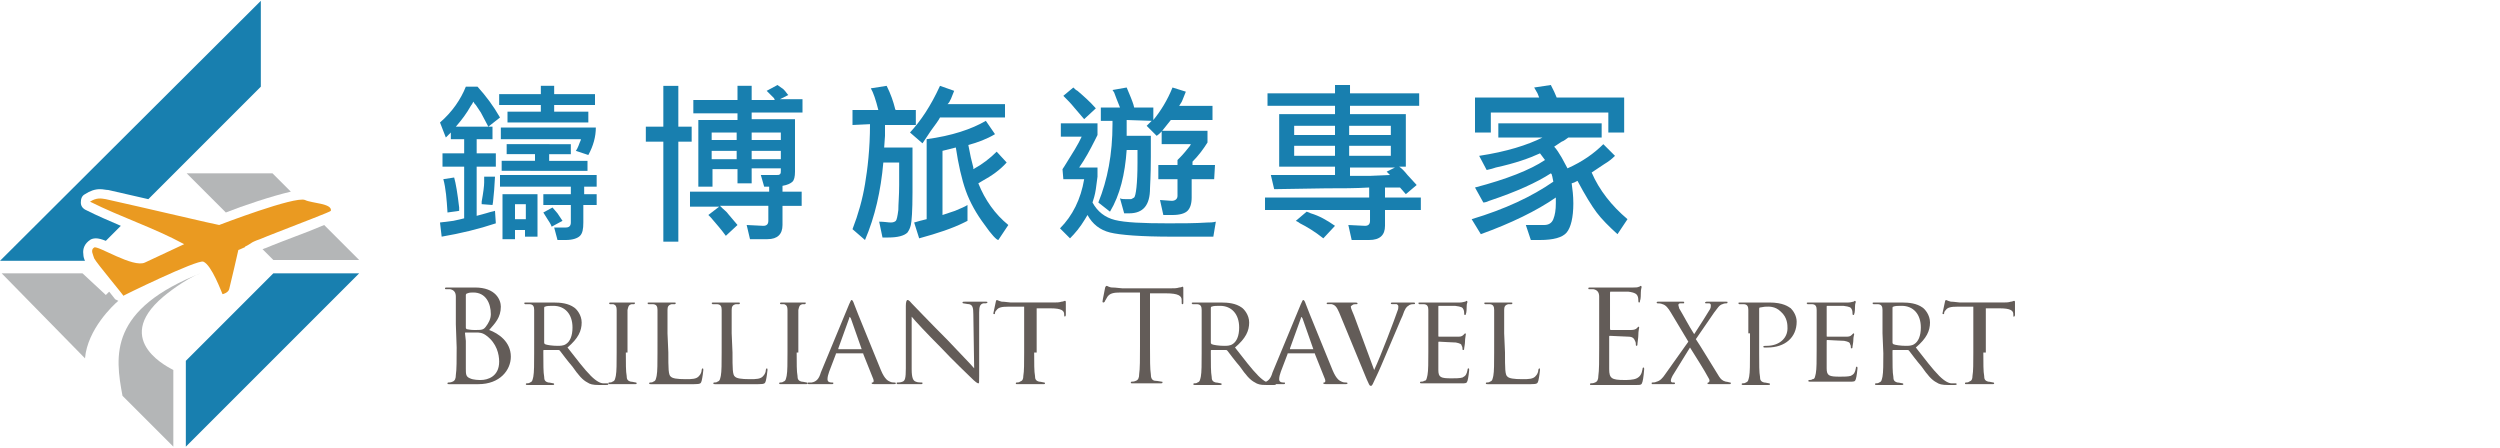 <?xml version="1.0" encoding="utf-8"?>
<!-- Generator: Adobe Illustrator 21.1.0, SVG Export Plug-In . SVG Version: 6.00 Build 0)  -->
<svg version="1.1" id="Layer_1" xmlns="http://www.w3.org/2000/svg" xmlns:xlink="http://www.w3.org/1999/xlink" x="0px" y="0px"
	 viewBox="0 0 300 53.7" enable-background="new 0 0 300 53.7" xml:space="preserve">
<g>
	<path fill="none" d="M10.1,36L10.1,36c0.1-0.1,0.1-0.2,0-0.2v0.1V36z"/>
	<path fill="none" d="M13.6,29.7c1,0.5,2.5,1.2,3.3,1.2H17c0.8-0.4,1.7-0.8,2.5-1.2c-1.3-0.6-2.6-1.1-3.9-1.7
		c-0.4-0.2-0.8-0.3-1.2-0.5l-1.8,1.8C13,29.4,13.3,29.5,13.6,29.7z"/>
	<g>
		<path fill="#B4B6B7" d="M19.6,35.6c1.2-1,3.2-2.4,4.7-2.9l0,0c-11.3,4.4-10.5,10-9.6,14.8l6.1,6.1v-9.2
			C20.7,44.3,13.2,41,19.6,35.6z"/>
		<path fill="#B4B6B7" d="M13.1,35l-0.4,0.4l-2.8-2.6H0.2l10,10.2c0.3-3.5,3.4-6.4,4-6.9l-0.4-0.2C13.9,36,13.5,35.5,13.1,35z"/>
		<path fill="#187FAF" d="M10.8,28.8c0.1-0.1,0.4-0.2,0.7-0.2s0.7,0.1,1.2,0.3l1.8-1.8c-1.4-0.6-2.8-1.2-4.2-1.9
			c-0.4-0.2-0.6-0.5-0.6-0.9s0.1-0.8,0.5-1c0.6-0.4,1.2-0.6,1.8-0.6c0.4,0,0.7,0.1,1,0.1c1.3,0.3,3,0.7,4.8,1.1l13.5-13.5V0.1
			L0,31.3h10.2c-0.1-0.2-0.2-0.5-0.2-0.8C9.9,29.8,10.2,29.2,10.8,28.8z"/>
		<polygon fill="#187FAF" points="22.3,43.3 22.3,53.6 43.1,32.8 32.8,32.8 		"/>
		<path fill="#B4B6B7" d="M33.8,29c-0.8,0.3-1.5,0.6-2,0.8c-0.1,0-0.2,0.1-0.3,0.1l1.3,1.3h10.3L38.9,27c-0.5,0.2-1,0.4-1.7,0.7
			C36.1,28.1,34.9,28.6,33.8,29z"/>
		<path fill="#B4B6B7" d="M32.7,20.8H22.4l4.7,4.7c2-0.8,5.6-2,7.8-2.5L32.7,20.8z"/>
		<path fill="#EA9A21" d="M36.6,24c-1.2-0.5-10.3,3-10.3,3l0,0c-0.2,0-9.1-2.1-13.6-3.1c-0.6-0.1-1.1-0.2-1.9,0.3l0,0
			c3.8,1.9,7.6,3.1,11.3,5.1l0,0c-1.7,0.8-3.2,1.5-4.7,2.2c-1.4,0.7-5.7-2.1-6.1-1.8c-0.5,0.3-0.1,0.9,0,1.3
			c0.3,0.6,3.6,4.5,3.5,4.5c-0.3,0.1,8.9-4.4,9.6-4.1c1,0.4,2.2,3.7,2.3,3.9l0,0c0.1,0,0.7-0.2,0.8-0.6c0.1-0.4,1.1-4.6,1.1-4.7l0,0
			c0,0,0.3-0.1,0.7-0.3l0,0c0,0,0.1,0,0.1-0.1l0,0c0.2-0.1,0.4-0.2,0.7-0.4c0.1-0.1,0.5-0.3,1.1-0.5c0.5-0.2,1.2-0.5,2-0.8
			c2.8-1.1,6.5-2.5,6.5-2.6C39.9,24.4,37.4,24.4,36.6,24z"/>
	</g>
	<g>
		<path fill="#187FAF" d="M59.5,26.8c-2.1,0.7-4.2,1.2-6.5,1.6l-0.2-1.7l1.6-0.2c0.5-0.1,0.9-0.2,1.3-0.3V20h-2.6v-1.6h2.6v-1.7
			h-1.6v-0.8l-0.6,0.6l-0.7-1.8c1.5-1.3,2.5-2.8,3.1-4.3h1.4c1,1.1,1.9,2.3,2.7,3.7l-1.4,1.1l-0.9-1.7c-0.2-0.3-0.4-0.6-0.6-0.9
			c-0.1-0.1-0.2-0.2-0.3-0.4c-0.1,0.2-0.2,0.4-0.3,0.5c-0.5,0.9-1.1,1.7-1.8,2.5h4.4v1.5h-1.9v1.7h2.3V20h-2.3v5.9l1.1-0.3
			c0.3-0.1,0.7-0.2,1.1-0.3L59.5,26.8z M53.7,25.5c-0.1-1.6-0.2-2.9-0.5-4l1.3-0.2c0.2,0.7,0.4,1.9,0.6,3.6c0,0.1,0,0.2,0,0.4
			L53.7,25.5z M59.4,21.2l-0.1,1.6c-0.1,0.8-0.1,1.4-0.2,1.8l-1.3-0.1c0-0.1,0-0.2,0-0.3c0.2-1.1,0.3-1.9,0.3-2.3s0-0.6,0-0.7H59.4z
			 M66.5,10.3v1h4.9v1.3h-4.9v0.8h4.1v1.3h-9.7v-1.3h4v-0.8h-5v-1.3h5v-1H66.5z M70,24.7v1.8v0.2c0,0.8-0.1,1.3-0.4,1.6
			c-0.3,0.3-0.9,0.5-1.7,0.5h-1l-0.4-1.5h1.4c0.4,0,0.6-0.2,0.6-0.6v-2.1h-3.3v-1.3h3.3v-0.9H60V21h11.6v1.4h-1.5v0.9h1.5v1.3H70
			V24.7z M69.1,18.1c0.3-0.4,0.4-0.9,0.6-1.3v-0.1h-9.6v-1.4h11.4c0,1.1-0.3,2.2-0.9,3.3L69.1,18.1z M68.5,17.3v1.2h-2.6v0.8h4.6
			v1.2H60.2v-1.2h4v-0.8h-3.4v-1.2H68.5z M60.3,23.3h4.2v5.1H63v-0.8h-1.2v1.1h-1.5V23.3z M63.1,24.5h-1.3v1.8h1.3V24.5z M66.2,27.2
			c-0.1-0.3-0.3-0.6-0.5-0.9l-0.5-0.8l1.1-0.6c0.2,0.2,0.4,0.5,0.6,0.7l0.6,0.9L66.2,27.2z"/>
		<path fill="#187FAF" d="M77.5,17v-1.8h2.1v-4.9h1.8v4.9H83V17h-1.6v12h-1.8V17H77.5z M90.2,10.3V12H93c-0.1-0.1-0.1-0.1-0.1-0.2
			c-0.1-0.1-0.2-0.2-0.3-0.3L92,10.9l1.3-0.7l0.7,0.5c0.1,0.1,0.3,0.3,0.5,0.6l0.1,0.1l-1,0.5h2.7v1.6h-6.1v0.8h5.2v5.9v0.4
			c0,0.6-0.1,1-0.3,1.2c-0.2,0.2-0.6,0.4-1.2,0.5V23h2.3v1.7h-2.3v1.9V27c0,1.1-0.6,1.7-1.8,1.7H90L89.6,27l2,0.1
			c0.4,0,0.6-0.2,0.6-0.6v-1.8h-5.8c0.1,0.1,0.2,0.2,0.3,0.3c0.2,0.2,0.5,0.4,0.7,0.7l1.1,1.3l-1.4,1.3c-0.5-0.7-1.2-1.5-1.8-2.2
			L85,25.8l1.3-1h-3.5V23h9.5v-0.6h-0.6L91.3,21h1.9c0.2,0,0.3,0,0.4-0.1c0.1-0.1,0.1-0.2,0.1-0.4v-0.3h-3.5V22h-1.7v-1.7h-3v2.1
			h-1.7v-8h4.7v-0.8h-5.3V12h5.3v-1.7H90.2z M88.4,16.8v-0.9h-3v0.9H88.4z M88.4,19.1v-1h-3v1H88.4z M93.7,16.8v-0.9h-3.5v0.9H93.7z
			 M93.7,19.1v-1h-3.5v1H93.7z"/>
		<path fill="#187FAF" d="M102.3,15v-1.8h3.1c-0.3-1.2-0.6-2.1-0.9-2.6l1.9-0.3c0.5,1,0.8,1.9,1,2.7c0,0.1,0,0.1,0.1,0.2h2.4V15
			h-3.7v1.3l-0.1,1.4h3.4c0,1.4,0,3.2,0,5.4s-0.1,3.5-0.2,3.9c-0.1,0.4-0.2,0.6-0.4,0.9c-0.4,0.4-1.2,0.6-2.3,0.6h-0.5h-0.2
			l-0.4-1.9c0.6,0,1.1,0.1,1.4,0.1c0.3,0,0.5-0.1,0.6-0.2s0.2-0.5,0.3-1.3c0-0.7,0.1-1.7,0.1-3c0-0.6,0-1.5,0-2.7H106
			c-0.3,3.4-1,6.5-2.2,9.3l-1.5-1.3c0.7-1.8,1.2-3.6,1.5-5.4s0.6-4.2,0.6-7.2L102.3,15L102.3,15z M110.7,17.2l-1.5-1.3
			c1.3-1.4,2.5-3.2,3.6-5.6l1.7,0.6l-0.4,1c-0.1,0.1-0.1,0.3-0.3,0.5l-0.1,0.1h6.9v1.6h-7.8c-0.2,0.4-0.6,0.9-1.1,1.6L110.7,17.2z
			 M118.3,14.5l1.1,1.6c-1,0.6-2.1,1-3.2,1.3l0.3,1.5c0.1,0.4,0.2,0.8,0.3,1.2c0,0.1,0,0.1,0,0.2c1.1-0.6,2-1.3,2.8-2.1l1.2,1.3
			c-0.8,0.9-1.8,1.6-2.9,2.2l-0.5,0.3c0.8,2,2,3.7,3.6,5l-1.2,1.8c-0.2,0-0.8-0.6-1.7-1.9c-0.9-1.2-1.7-2.6-2.2-4s-0.9-3.2-1.2-5.2
			l-0.8,0.2l-0.8,0.2v7.7l1.5-0.5c0.7-0.3,1.2-0.5,1.5-0.7v1.9l-0.4,0.2c-1.4,0.7-3.2,1.3-5.4,1.9l-0.6-1.9l0.7-0.2l0.8-0.2v-9.6
			C114.2,16.3,116.6,15.5,118.3,14.5z"/>
		<path fill="#187FAF" d="M127.5,20.3l0.2-0.3c1-1.6,1.7-2.7,2.1-3.6h-2.5v-1.6h4.4v1.4c-0.1,0.2-0.2,0.4-0.3,0.6
			c-0.6,1.2-1.2,2.3-1.9,3.3h2.2v1.1l-0.2,1.5c-0.1,0.7-0.3,1.3-0.4,1.6c0.6,1.1,1.5,1.8,2.7,2.1c1.2,0.3,3.3,0.4,6.4,0.4
			c1.6,0,3.2,0,4.7-0.1c0.3,0,0.6,0,1-0.1l-0.3,1.8h-4.9c-3.8,0-6.3-0.2-7.5-0.5s-2.1-1-2.7-2.1c-0.1,0.2-0.2,0.3-0.3,0.5
			c-0.6,1-1.2,1.7-1.8,2.3l-1.2-1.2c1.5-1.5,2.5-3.5,2.9-5.9h-2.5L127.5,20.3L127.5,20.3z M130.1,14.3l-1.2-1.4
			c-0.4-0.5-0.8-0.9-1.3-1.4l1.2-1c0.2,0.2,0.3,0.3,0.5,0.4c0.7,0.6,1.5,1.3,2.2,2.1L130.1,14.3z M135.2,14.4v0.9v1h2.9
			c0,1.1,0,1.9,0,2.5c0,2.3-0.1,3.6-0.1,3.8c0,2-0.8,3-2.5,3h-0.4c0,0-0.1,0-0.2,0l-0.5-1.8c0.2,0.1,0.5,0.1,0.9,0.1
			c0.1,0,0.2,0,0.4,0c0.1,0,0.2-0.1,0.4-0.2c0.2-0.2,0.4-1.6,0.4-4.2v-0.3V19c0-0.6,0-0.9,0-1h-1.3c-0.2,2.9-0.8,5.4-2,7.4l-1.4-1.1
			c1.1-2.7,1.7-5.8,1.7-9.4v-0.3v-0.1h-1.4v-1.6h2.3l-0.4-1c-0.1-0.3-0.2-0.5-0.3-0.8l-0.2-0.3l1.7-0.3l0.5,1.2
			c0.1,0.3,0.3,0.7,0.4,1.2h2.3v1.5c0.9-1.1,1.7-2.4,2.3-3.9l1.6,0.5l-0.4,1c-0.1,0.3-0.3,0.5-0.4,0.7h4v1.7h-5l-0.8,1
			c-0.3,0.4-0.6,0.7-0.9,0.9l-1.2-1.2l0.6-0.6L135.2,14.4L135.2,14.4z M145.7,21.5H143v2v0.2c0,0.8-0.2,1.3-0.5,1.6
			c-0.3,0.3-0.9,0.5-1.8,0.5h-1.1l-0.4-1.8l1.4,0.1c0.4,0,0.7-0.2,0.7-0.6v-2H139v-1.7h2.3v-0.6l0.3-0.3c0.4-0.4,0.8-0.9,1.2-1.4
			l0.1-0.2h-3.5v-1.6h5.5v1.4c-0.5,0.8-1.1,1.6-1.8,2.3v0.4h2.7L145.7,21.5L145.7,21.5z"/>
		<path fill="#187FAF" d="M167.9,20c0.3,0.2,0.6,0.5,1,1l1.1,1.2l-1.3,1.1l-0.7-0.8h-0.9h-0.9v1.2h4.3v1.5h-4.3v1.5v0.4
			c0,1.1-0.6,1.7-1.9,1.7h-2.1l-0.4-1.8l2,0.1c0.4,0,0.6-0.2,0.6-0.6v-1.3h-12.6v-1.5h12.5v-1.2c-1.6,0.1-3.3,0.1-5.2,0.1l-6.2,0.1
			l-0.4-1.7c0.3,0,1,0,2.1,0s1.7,0,1.8,0h3.8v-1h-6.7v-6.3h6.7v-1h-8.1v-1.5h8.1v-1h1.8v1h8.3v1.5H162v1h6.7V20H167.9z M160.2,16.2
			v-1.1h-4.9v1.1H160.2z M160.2,18.7v-1.2h-4.9v1.2H160.2z M160.2,27.1l-1.4,1.5c-1-0.8-2-1.4-2.8-1.8c-0.1-0.1-0.3-0.2-0.5-0.3
			l1.3-1.1l0.5,0.2C158.3,25.9,159.2,26.4,160.2,27.1z M166.9,16.2v-1.1h-5v1.1H166.9z M166.9,18.7v-1.2h-5v1.2H166.9z M162,20v1.1
			h2.5l2.3-0.1l-0.4-0.4l1-0.5H162V20z"/>
		<path fill="#187FAF" d="M188.6,22c0.1,0.7,0.2,1.5,0.2,2.4c0,1.7-0.3,2.9-0.8,3.5s-1.6,0.9-3.2,0.9c-0.5,0-0.8,0-1.1,0l-0.6-1.8
			c1,0,1.7,0,2.1,0c0,0,0,0,0.1,0c0.5,0,0.9-0.2,1.1-0.7s0.3-1.1,0.3-1.9c0-0.4,0-0.6,0-0.7c-2.3,1.6-5.4,3.1-9,4.4l-1.1-1.8
			c4-1.2,7.2-2.7,9.8-4.5l-0.1-0.5c0-0.1-0.1-0.3-0.1-0.4l-0.1-0.1c-1.7,1.1-4.1,2.2-7.4,3.3c-0.2,0.1-0.5,0.2-0.7,0.2l-1-1.8
			c3.8-1,6.6-2.1,8.4-3.3l-0.3-0.4l-0.3-0.4c-1.3,0.6-3,1.2-5.3,1.7c-0.3,0.1-0.6,0.2-1.1,0.3l-0.9-1.7c3.3-0.5,5.8-1.3,7.6-2.2
			h-5.3v-1.7h12.4v1.7h-4c-0.3,0.2-0.5,0.4-0.8,0.5l-0.9,0.6c0.3,0.3,0.6,0.8,0.9,1.3l0.7,1.3c1.8-0.8,3.2-1.8,4.3-2.9l1.4,1.4
			c-0.4,0.4-0.8,0.7-1.3,1l-1.5,1c0.9,2.1,2.4,4,4.3,5.6l-1.2,1.8c-1-0.9-1.9-1.8-2.5-2.6c-0.6-0.8-1.4-2.1-2.3-3.8l-0.4,0.2
			L188.6,22z M178.9,13.5v2.4H177v-4.2h7.7l-0.2-0.5l-0.4-0.7l2-0.3l0.4,0.8l0.3,0.7h8.1v4.2H193v-2.4H178.9z"/>
	</g>
	<g>
		<g>
			<path fill="#635C58" d="M54.7,38.9c0-2.4,0-2.8,0-3.3s-0.2-0.8-0.7-0.9c-0.1,0-0.4,0-0.5,0s-0.1,0-0.1-0.1s0.1-0.1,0.2-0.1
				c0.7,0,1.7,0,1.7,0c0.4,0,1,0,1.7,0c2.5,0,3.1,1.5,3.1,2.3c0,1.3-0.7,2-1.4,2.8c1.1,0.4,2.6,1.4,2.6,3.2c0,1.6-1.3,3.3-3.9,3.3
				c-0.2,0-0.7,0-1.1,0s-0.9,0-0.9,0s-0.3,0-0.6,0c-0.3,0-0.7,0-0.9,0c-0.2,0-0.2,0-0.2-0.1c0,0,0-0.1,0.1-0.1s0.3,0,0.5-0.1
				c0.3-0.1,0.4-0.4,0.4-0.8c0.1-0.6,0.1-1.9,0.1-3.3L54.7,38.9L54.7,38.9z M55.9,39.3c0,0.1,0,0.1,0.1,0.2c0.1,0,0.4,0.1,0.9,0.1
				c0.9,0,1.1,0,1.4-0.4s0.6-0.9,0.6-1.5c0-1.3-0.6-2.6-2.1-2.6c-0.2,0-0.5,0-0.7,0.1c-0.1,0-0.2,0.1-0.2,0.2
				C55.9,35.4,55.9,39.3,55.9,39.3z M55.9,40.9c0,1.2,0,3.1,0,3.3c0,0.7,0,1,0.5,1.2c0.4,0.2,1.1,0.2,1.3,0.2c0.8,0,2.2-0.4,2.2-2.2
				c0-0.9-0.3-2.2-1.5-3.1c-0.5-0.4-0.9-0.4-1.3-0.4c-0.2,0-1,0-1.2,0c-0.1,0-0.1,0-0.1,0.1L55.9,40.9L55.9,40.9z"/>
			<path fill="#635C58" d="M64.1,40c0-2,0-2.4,0-2.8c0-0.4-0.1-0.7-0.6-0.7c-0.1,0-0.3,0-0.5,0l-0.1-0.1c0-0.1,0.1-0.1,0.2-0.1
				c0.6,0,1.5,0,1.6,0c0.1,0,1.3,0,1.7,0c0.9,0,1.8,0.1,2.5,0.6c0.3,0.2,0.9,0.9,0.9,1.8c0,1-0.4,1.9-1.7,3c1.1,1.4,2,2.6,2.8,3.4
				c0.7,0.7,1.2,0.9,1.5,0.9s0.4,0,0.5,0c0.1,0,0.1,0.1,0.1,0.1c0,0.1-0.1,0.1-0.3,0.1h-0.8c-0.8,0-1.1-0.1-1.4-0.3
				c-0.6-0.3-1.1-0.9-1.8-1.9c-0.6-0.7-1.2-1.5-1.5-1.9C67.1,42,67.1,42,67,42h-1.7c-0.1,0-0.1,0-0.1,0.1v0.3c0,1.3,0,2.3,0.1,2.8
				c0,0.4,0.1,0.6,0.5,0.7c0.2,0,0.5,0.1,0.6,0.1c0.1,0,0.1,0.1,0.1,0.1c0,0.1-0.1,0.1-0.2,0.1c-0.7,0-1.6,0-1.7,0c0,0-0.9,0-1.3,0
				c-0.1,0-0.2,0-0.2-0.1c0,0,0-0.1,0.1-0.1s0.3,0,0.4-0.1c0.3-0.1,0.3-0.3,0.4-0.7c0.1-0.5,0.1-1.6,0.1-2.8V40z M65.3,41.1
				c0,0.1,0,0.1,0.1,0.2c0.2,0.1,0.9,0.2,1.5,0.2c0.3,0,0.7,0,1-0.2c0.5-0.3,0.8-1,0.8-2c0-1.6-0.9-2.6-2.3-2.6c-0.4,0-0.8,0-1,0.1
				c-0.1,0-0.1,0.1-0.1,0.2V41.1z"/>
			<path fill="#635C58" d="M75.1,42.3c0,1.3,0,2.3,0.1,2.8c0,0.4,0.1,0.6,0.5,0.7c0.2,0,0.5,0.1,0.6,0.1c0.1,0,0.1,0.1,0.1,0.1
				c0,0.1-0.1,0.1-0.2,0.1c-0.7,0-1.6,0-1.7,0c-0.1,0-0.9,0-1.3,0c-0.1,0-0.2,0-0.2-0.1c0,0,0-0.1,0.1-0.1c0.1,0,0.3,0,0.4-0.1
				c0.3-0.1,0.3-0.3,0.4-0.7c0.1-0.5,0.1-1.6,0.1-2.8V40c0-2,0-2.4,0-2.8c0-0.4-0.1-0.6-0.4-0.7c-0.2,0-0.3,0-0.4,0
				c-0.1,0-0.1-0.1-0.1-0.1c0-0.1,0.1-0.1,0.2-0.1c0.4,0,1.3,0,1.4,0c0.1,0,0.9,0,1.3,0c0.2,0,0.2,0,0.2,0.1l-0.1,0.1
				c-0.1,0-0.2,0-0.3,0c-0.4,0.1-0.4,0.3-0.5,0.7c0,0.4,0,0.8,0,2.8v2.3H75.1z"/>
			<path fill="#635C58" d="M80.2,42.3c0,1.9,0,2.7,0.3,2.9c0.2,0.2,0.7,0.3,1.8,0.3c0.7,0,1.3,0,1.6-0.4c0.2-0.2,0.3-0.5,0.3-0.7
				c0-0.1,0.1-0.2,0.1-0.2c0.1,0,0.1,0.1,0.1,0.2c0,0.1-0.1,0.9-0.2,1.3c-0.1,0.3-0.1,0.4-0.9,0.4c-1,0-1.7,0-2.3,0
				c-0.6,0-1.1,0-1.5,0c-0.1,0-0.3,0-0.6,0c-0.3,0-0.6,0-0.8,0c-0.1,0-0.2,0-0.2-0.1c0,0,0-0.1,0.1-0.1c0.1,0,0.3,0,0.4-0.1
				c0.3-0.1,0.3-0.3,0.4-0.7c0.1-0.5,0.1-1.6,0.1-2.8V40c0-2,0-2.4,0-2.8c0-0.4-0.1-0.7-0.6-0.7c-0.1,0-0.3,0-0.5,0l-0.1-0.1
				c0-0.1,0.1-0.1,0.2-0.1c0.6,0,1.5,0,1.5,0c0.1,0,1.1,0,1.5,0c0.1,0,0.2,0,0.2,0.1L81,36.5c-0.1,0-0.3,0-0.4,0
				c-0.4,0.1-0.5,0.3-0.5,0.7s0,0.8,0,2.8L80.2,42.3L80.2,42.3z"/>
			<path fill="#635C58" d="M87.9,42.3c0,1.9,0,2.7,0.3,2.9c0.2,0.2,0.7,0.3,1.8,0.3c0.7,0,1.3,0,1.6-0.4c0.2-0.2,0.3-0.5,0.3-0.7
				c0-0.1,0.1-0.2,0.1-0.2c0.1,0,0.1,0.1,0.1,0.2c0,0.1-0.1,0.9-0.2,1.3c-0.1,0.3-0.1,0.4-0.9,0.4c-1,0-1.7,0-2.3,0
				c-0.6,0-1.1,0-1.5,0c-0.1,0-0.3,0-0.6,0c-0.3,0-0.6,0-0.8,0c-0.1,0-0.2,0-0.2-0.1c0,0,0-0.1,0.1-0.1c0.1,0,0.3,0,0.4-0.1
				c0.3-0.1,0.3-0.3,0.4-0.7c0.1-0.5,0.1-1.6,0.1-2.8V40c0-2,0-2.4,0-2.8c0-0.4-0.1-0.7-0.6-0.7c-0.1,0-0.3,0-0.5,0l-0.1-0.1
				c0-0.1,0.1-0.1,0.2-0.1c0.6,0,1.5,0,1.5,0c0.1,0,1.1,0,1.5,0c0.1,0,0.2,0,0.2,0.1l-0.1,0.1c-0.1,0-0.3,0-0.4,0
				c-0.4,0.1-0.5,0.3-0.5,0.7s0,0.8,0,2.8L87.9,42.3L87.9,42.3z"/>
			<path fill="#635C58" d="M95.6,42.3c0,1.3,0,2.3,0.1,2.8c0,0.4,0.1,0.6,0.5,0.7c0.2,0,0.5,0.1,0.6,0.1c0.1,0,0.1,0.1,0.1,0.1
				c0,0.1-0.1,0.1-0.2,0.1c-0.7,0-1.6,0-1.7,0c-0.1,0-0.9,0-1.3,0c-0.1,0-0.2,0-0.2-0.1c0,0,0-0.1,0.1-0.1c0.1,0,0.3,0,0.4-0.1
				c0.3-0.1,0.3-0.3,0.4-0.7c0.1-0.5,0.1-1.6,0.1-2.8V40c0-2,0-2.4,0-2.8c0-0.4-0.1-0.6-0.4-0.7c-0.2,0-0.3,0-0.4,0
				c-0.1,0-0.1-0.1-0.1-0.1c0-0.1,0.1-0.1,0.2-0.1c0.4,0,1.3,0,1.4,0c0.1,0,0.9,0,1.3,0c0.2,0,0.2,0,0.2,0.1l-0.1,0.1
				c-0.1,0-0.2,0-0.3,0c-0.4,0.1-0.4,0.3-0.5,0.7c0,0.4,0,0.8,0,2.8v2.3H95.6z"/>
			<path fill="#635C58" d="M101.9,36.5c0.2-0.4,0.2-0.5,0.3-0.5s0.2,0.2,0.3,0.5c0.2,0.6,2.4,5.9,3.2,7.9c0.5,1.2,0.9,1.3,1.1,1.4
				c0.2,0.1,0.4,0.1,0.5,0.1s0.2,0,0.2,0.1s-0.2,0.1-0.3,0.1c-0.2,0-1.2,0-2.1,0c-0.3,0-0.5,0-0.5-0.1s0-0.1,0.1-0.1
				s0.2-0.1,0.1-0.4l-1.2-3c0-0.1,0-0.1-0.1-0.1h-3.1c-0.1,0-0.1,0-0.1,0.1l-0.8,2.1c-0.1,0.3-0.2,0.6-0.2,0.9
				c0,0.3,0.2,0.4,0.5,0.4h0.1c0.1,0,0.1,0,0.1,0.1s-0.1,0.1-0.2,0.1c-0.3,0-1.1,0-1.2,0c-0.1,0-0.8,0-1.4,0c-0.2,0-0.3,0-0.3-0.1
				s0.1-0.1,0.1-0.1c0.1,0,0.3,0,0.4,0c0.6-0.1,0.9-0.5,1.1-1.2L101.9,36.5z M103.4,41.9L103.4,41.9l-1.3-3.7
				c-0.1-0.2-0.2-0.2-0.2,0l-1.3,3.6c0,0.1,0,0.1,0,0.1S103.4,41.9,103.4,41.9z"/>
			<path fill="#635C58" d="M109.4,44.3c0,1.1,0.2,1.4,0.5,1.5c0.2,0.1,0.6,0.1,0.7,0.1c0.1,0,0.1,0,0.1,0.1s-0.1,0.1-0.2,0.1
				c-0.8,0-1.3,0-1.4,0s-0.7,0-1.3,0c-0.1,0-0.2,0-0.2-0.1s0-0.1,0.1-0.1s0.4,0,0.6-0.1c0.3-0.1,0.4-0.4,0.4-1.6v-7.5
				c0-0.5,0.1-0.7,0.2-0.7c0.2,0,0.4,0.3,0.5,0.4c0.2,0.2,2.2,2.3,4.3,4.4c1.3,1.4,2.8,2.9,3.2,3.4l-0.1-6.5c0-0.8-0.1-1.1-0.5-1.2
				c-0.2,0-0.6-0.1-0.7-0.1c-0.1,0-0.1-0.1-0.1-0.1c0-0.1,0.1-0.1,0.3-0.1c0.6,0,1.3,0,1.4,0c0.2,0,0.6,0,1.1,0c0.1,0,0.2,0,0.2,0.1
				c0,0-0.1,0.1-0.2,0.1c-0.1,0-0.2,0-0.3,0c-0.4,0.1-0.5,0.4-0.5,1.1v7.6c0,0.9,0,0.9-0.1,0.9s-0.3-0.1-1-0.8
				c-0.1-0.1-2.1-2-3.5-3.5c-1.6-1.6-3.1-3.2-3.5-3.7V44.3z"/>
			<path fill="#635C58" d="M124.1,42.3c0,1.3,0,2.3,0.1,2.8c0,0.4,0.1,0.6,0.5,0.7c0.2,0,0.5,0.1,0.6,0.1s0.1,0.1,0.1,0.1
				c0,0.1-0.1,0.1-0.2,0.1c-0.7,0-1.6,0-1.7,0c-0.1,0-1,0-1.4,0c-0.2,0-0.2,0-0.2-0.1c0,0,0-0.1,0.1-0.1s0.3,0,0.4-0.1
				c0.3-0.1,0.4-0.3,0.4-0.7c0.1-0.5,0.1-1.6,0.1-2.8v-5.5H121c-0.8,0-1.2,0.1-1.4,0.4c-0.2,0.2-0.2,0.3-0.2,0.4
				c0,0.1-0.1,0.1-0.1,0.1s-0.1,0-0.1-0.1s0.3-1.3,0.3-1.4c0-0.1,0.1-0.2,0.1-0.2c0.1,0,0.2,0.1,0.6,0.2c0.4,0,0.9,0.1,1.1,0.1h5.1
				c0.4,0,0.7,0,1-0.1c0.2,0,0.3-0.1,0.4-0.1c0.1,0,0.1,0.1,0.1,0.2c0,0.4,0,1.3,0,1.5c0,0.1-0.1,0.2-0.1,0.2s-0.1,0-0.1-0.2v-0.1
				c0-0.4-0.3-0.7-1.6-0.7h-1.7v5.3H124.1z"/>
			<path fill="#635C58" d="M138,41.6c0,1.5,0,2.7,0.1,3.3c0,0.4,0.1,0.8,0.6,0.8c0.2,0,0.6,0.1,0.7,0.1c0.1,0,0.1,0,0.1,0.1
				s-0.1,0.1-0.2,0.1c-0.8,0-1.8,0-1.9,0s-1,0-1.5,0c-0.2,0-0.2,0-0.2-0.1c0,0,0-0.1,0.1-0.1s0.3,0,0.5-0.1c0.3-0.1,0.4-0.4,0.4-0.8
				c0.1-0.6,0.1-1.9,0.1-3.3v-6.5h-2.3c-0.9,0-1.3,0.1-1.6,0.5c-0.2,0.3-0.2,0.4-0.3,0.5c0,0.1-0.1,0.2-0.2,0.2c0,0-0.1,0-0.1-0.1
				c0-0.2,0.3-1.5,0.3-1.6s0.1-0.3,0.2-0.3c0.1,0,0.3,0.2,0.7,0.2s1,0.1,1.2,0.1h5.7c0.5,0,0.8,0,1.1-0.1c0.2,0,0.4-0.1,0.4-0.1
				c0.1,0,0.1,0.1,0.1,0.2c0,0.5,0,1.5,0,1.7c0,0.1,0,0.2-0.1,0.2s-0.1,0-0.1-0.3V36c0-0.5-0.4-0.8-1.9-0.8H138L138,41.6L138,41.6z"
				/>
			<path fill="#635C58" d="M144.2,40c0-2,0-2.4,0-2.8c0-0.4-0.1-0.7-0.6-0.7c-0.1,0-0.3,0-0.5,0l-0.1-0.1c0-0.1,0.1-0.1,0.2-0.1
				c0.6,0,1.5,0,1.6,0s1.3,0,1.7,0c0.9,0,1.8,0.1,2.5,0.6c0.3,0.2,0.9,0.9,0.9,1.8c0,1-0.4,1.9-1.7,3c1.1,1.4,2,2.6,2.8,3.4
				c0.7,0.7,1.2,0.9,1.5,0.9s0.4,0,0.5,0s0.1,0.1,0.1,0.1c0,0.1-0.1,0.1-0.3,0.1H152c-0.8,0-1.1-0.1-1.4-0.3
				c-0.6-0.3-1.1-0.9-1.8-1.9c-0.6-0.7-1.2-1.5-1.5-1.9c-0.1-0.1-0.1-0.1-0.2-0.1h-1.7c-0.1,0-0.1,0-0.1,0.1v0.3
				c0,1.3,0,2.3,0.1,2.8c0,0.4,0.1,0.6,0.5,0.7c0.2,0,0.5,0.1,0.6,0.1s0.1,0.1,0.1,0.1c0,0.1-0.1,0.1-0.2,0.1c-0.7,0-1.6,0-1.7,0
				c0,0-0.9,0-1.3,0c-0.1,0-0.2,0-0.2-0.1c0,0,0-0.1,0.1-0.1s0.3,0,0.4-0.1c0.3-0.1,0.3-0.3,0.4-0.7c0.1-0.5,0.1-1.6,0.1-2.8
				L144.2,40L144.2,40z M145.3,41.1c0,0.1,0,0.1,0.1,0.2c0.2,0.1,0.9,0.2,1.5,0.2c0.3,0,0.7,0,1-0.2c0.5-0.3,0.8-1,0.8-2
				c0-1.6-0.9-2.6-2.3-2.6c-0.4,0-0.8,0-1,0.1c-0.1,0-0.1,0.1-0.1,0.2V41.1z"/>
			<path fill="#635C58" d="M156.1,36.5c0.2-0.4,0.2-0.5,0.3-0.5s0.2,0.2,0.3,0.5c0.2,0.6,2.4,5.9,3.2,7.9c0.5,1.2,0.9,1.3,1.1,1.4
				c0.2,0.1,0.4,0.1,0.5,0.1s0.2,0,0.2,0.1s-0.2,0.1-0.3,0.1c-0.2,0-1.2,0-2.1,0c-0.3,0-0.5,0-0.5-0.1s0-0.1,0.1-0.1
				s0.2-0.1,0.1-0.4l-1.2-3c0-0.1,0-0.1-0.1-0.1h-3.1c-0.1,0-0.1,0-0.1,0.1l-0.8,2.1c-0.1,0.3-0.2,0.6-0.2,0.9
				c0,0.3,0.2,0.4,0.5,0.4h0.1c0.1,0,0.1,0,0.1,0.1s-0.1,0.1-0.2,0.1c-0.3,0-1.1,0-1.2,0c-0.1,0-0.8,0-1.4,0c-0.2,0-0.3,0-0.3-0.1
				s0.1-0.1,0.1-0.1c0.1,0,0.3,0,0.4,0c0.6-0.1,0.9-0.5,1.1-1.2L156.1,36.5z M157.6,41.9L157.6,41.9l-1.3-3.7
				c-0.1-0.2-0.2-0.2-0.2,0l-1.3,3.6c0,0.1,0,0.1,0,0.1S157.6,41.9,157.6,41.9z"/>
			<path fill="#635C58" d="M164.9,44.4c0.8-1.7,2.5-6.2,2.8-7.1c0.1-0.2,0.1-0.4,0.1-0.5s0-0.2-0.2-0.3c-0.2,0-0.3,0-0.5,0
				c-0.1,0-0.2,0-0.2-0.1s0.1-0.1,0.3-0.1c0.5,0,1.1,0,1.3,0c0.1,0,0.7,0,1.1,0c0.1,0,0.2,0,0.2,0.1s0,0.1-0.2,0.1
				c-0.1,0-0.4,0-0.6,0.2c-0.2,0.1-0.4,0.3-0.7,1.2c-0.2,0.4-0.8,1.9-1.5,3.5c-0.8,1.9-1.4,3.3-1.7,3.9c-0.4,0.8-0.4,1-0.6,1
				c-0.2,0-0.2-0.2-0.5-0.8l-3.3-8c-0.3-0.7-0.5-0.9-0.9-1c-0.2,0-0.4,0-0.5,0s-0.1-0.1-0.1-0.1c0-0.1,0.1-0.1,0.4-0.1
				c0.6,0,1.4,0,1.6,0c0.1,0,0.7,0,1.3,0c0.2,0,0.4,0,0.4,0.1s0,0.1-0.1,0.1c-0.2,0-0.4,0-0.5,0.1s-0.2,0.1-0.2,0.2
				c0,0.2,0.2,0.6,0.4,1.1L164.9,44.4z"/>
			<path fill="#635C58" d="M171.4,40c0-2,0-2.4,0-2.8c0-0.4-0.1-0.7-0.6-0.7c-0.1,0-0.3,0-0.5,0l-0.1-0.1c0-0.1,0.1-0.1,0.2-0.1
				c0.6,0,1.5,0,1.6,0s2.9,0,3.2,0s0.5-0.1,0.6-0.1s0.1-0.1,0.2-0.1l0.1,0.1c0,0.1-0.1,0.2-0.1,0.6c0,0.1,0,0.7-0.1,0.9
				c0,0.1-0.1,0.1-0.1,0.1c-0.1,0-0.1-0.1-0.1-0.2c0-0.1,0-0.3-0.1-0.5s-0.2-0.3-1-0.4c-0.2,0-1.8,0-1.9,0c-0.1,0-0.1,0-0.1,0.1v3.5
				c0,0.1,0,0.1,0.1,0.1c0.2,0,1.9,0,2.2,0s0.5,0,0.7-0.2c0.1-0.1,0.2-0.2,0.2-0.2s0.1,0,0.1,0.1s-0.1,0.5-0.1,0.9
				c0,0.3-0.1,0.7-0.1,0.8s0,0.2-0.1,0.2s-0.1,0-0.1-0.1s0-0.3-0.1-0.4c0-0.2-0.2-0.3-0.7-0.4c-0.4,0-1.8-0.1-2-0.1
				c-0.1,0-0.1,0-0.1,0.1v1.1c0,0.4,0,2,0,2.2c0,0.9,0.3,1,1.6,1c0.4,0,1,0,1.3-0.1c0.4-0.2,0.5-0.4,0.6-0.9c0-0.2,0.1-0.2,0.1-0.2
				c0.1,0,0.1,0.1,0.1,0.2c0,0.1-0.1,1-0.2,1.3c-0.1,0.3-0.2,0.3-0.7,0.3c-1,0-1.8,0-2.3,0c-0.6,0-0.9,0-1.1,0c0,0-0.3,0-0.6,0
				s-0.6,0-0.8,0c-0.1,0-0.2,0-0.2-0.1c0,0,0-0.1,0.1-0.1s0.3,0,0.4-0.1c0.3,0,0.3-0.3,0.4-0.7c0.1-0.5,0.1-1.6,0.1-2.8L171.4,40
				L171.4,40z"/>
			<path fill="#635C58" d="M180.6,42.3c0,1.9,0,2.7,0.3,2.9c0.2,0.2,0.7,0.3,1.8,0.3c0.7,0,1.3,0,1.6-0.4c0.2-0.2,0.3-0.5,0.3-0.7
				c0-0.1,0.1-0.2,0.1-0.2c0.1,0,0.1,0.1,0.1,0.2c0,0.1-0.1,0.9-0.2,1.3c-0.1,0.3-0.1,0.4-0.9,0.4c-1,0-1.7,0-2.3,0s-1.1,0-1.5,0
				c-0.1,0-0.3,0-0.6,0s-0.6,0-0.8,0c-0.1,0-0.2,0-0.2-0.1c0,0,0-0.1,0.1-0.1s0.3,0,0.4-0.1c0.3-0.1,0.3-0.3,0.4-0.7
				c0.1-0.5,0.1-1.6,0.1-2.8V40c0-2,0-2.4,0-2.8c0-0.4-0.1-0.7-0.6-0.7c-0.1,0-0.3,0-0.5,0l-0.1-0.1c0-0.1,0.1-0.1,0.2-0.1
				c0.6,0,1.5,0,1.5,0c0.1,0,1.1,0,1.5,0c0.1,0,0.2,0,0.2,0.1l-0.1,0.1c-0.1,0-0.3,0-0.4,0c-0.4,0.1-0.5,0.3-0.5,0.7s0,0.8,0,2.8
				L180.6,42.3L180.6,42.3z"/>
			<path fill="#635C58" d="M191.9,38.9c0-2.4,0-2.8,0-3.3s-0.2-0.8-0.7-0.9c-0.1,0-0.4,0-0.5,0s-0.1,0-0.1-0.1s0.1-0.1,0.2-0.1
				c0.4,0,0.8,0,1.1,0h0.6c0.1,0,3.2,0,3.5,0s0.5,0,0.7-0.1c0.1,0,0.1-0.1,0.2-0.1l0.1,0.1c0,0.1-0.1,0.3-0.1,0.7c0,0.2,0,0.8-0.1,1
				c0,0.1,0,0.2-0.1,0.2s-0.1-0.1-0.1-0.2c0-0.1,0-0.4-0.1-0.6c-0.1-0.2-0.3-0.4-1.1-0.5c-0.3,0-1.9,0-2.1,0c-0.1,0-0.1,0-0.1,0.2
				v4.2c0,0.1,0,0.2,0.1,0.2c0.2,0,2.1,0,2.4,0c0.4,0,0.6-0.1,0.7-0.2c0.1-0.1,0.2-0.2,0.2-0.2s0.1,0,0.1,0.1s-0.1,0.4-0.1,0.9
				c0,0.3-0.1,0.9-0.1,1s0,0.3-0.1,0.3s-0.1-0.1-0.1-0.1c0-0.2,0-0.3-0.1-0.5s-0.2-0.5-0.8-0.5c-0.4,0-1.9-0.1-2.2-0.1
				c-0.1,0-0.1,0-0.1,0.1v1.3c0,0.5,0,2.3,0,2.6c0,1.1,0.3,1.3,1.8,1.3c0.4,0,1.1,0,1.5-0.2s0.6-0.5,0.7-1.1c0-0.2,0.1-0.2,0.1-0.2
				c0.1,0,0.1,0.1,0.1,0.2c0,0.1-0.1,1.2-0.2,1.5c-0.1,0.4-0.2,0.4-0.8,0.4c-1.1,0-2,0-2.6,0s-1,0-1.2,0c0,0-0.3,0-0.6,0
				s-0.7,0-0.9,0s-0.2,0-0.2-0.1c0,0,0-0.1,0.1-0.1s0.3,0,0.5-0.1c0.3-0.1,0.4-0.4,0.4-0.8c0.1-0.6,0.1-1.9,0.1-3.3L191.9,38.9
				L191.9,38.9z"/>
			<path fill="#635C58" d="M202.6,41l-2.1-3.5c-0.3-0.5-0.6-0.9-1-1c-0.2-0.1-0.5-0.1-0.6-0.1s-0.1-0.1-0.1-0.1
				c0-0.1,0.1-0.1,0.2-0.1c0.4,0,1.5,0,1.6,0s0.9,0,1.3,0c0.2,0,0.2,0,0.2,0.1s0,0.1-0.1,0.1s-0.3,0-0.4,0c-0.1,0-0.2,0.1-0.2,0.2
				c0,0.1,0.1,0.3,0.1,0.4c0.6,1,1.1,2,1.8,3.1c0.4-0.6,1.8-2.8,1.9-3c0.1-0.2,0.1-0.3,0.1-0.5c0-0.1-0.1-0.2-0.2-0.2
				c-0.1,0-0.3,0-0.4,0s-0.1-0.1-0.1-0.1s0.1-0.1,0.2-0.1c0.5,0,1.1,0,1.2,0c0.1,0,0.7,0,1.1,0c0.2,0,0.2,0,0.2,0.1
				c0,0,0,0.1-0.1,0.1s-0.3,0-0.5,0.1c-0.4,0.1-0.6,0.5-1,1l-2.2,3.2c0.3,0.4,2.6,4.2,2.8,4.5s0.4,0.5,0.8,0.6
				c0.2,0,0.4,0.1,0.5,0.1s0.1,0,0.1,0.1s-0.1,0.1-0.2,0.1c-0.8,0-1.5,0-2.2,0c-0.4,0-0.4,0-0.4-0.1c0,0,0-0.1,0.1-0.1
				s0.2-0.2,0.1-0.4c-0.7-1.3-1.5-2.5-2.3-3.8l-2.1,3.4c-0.1,0.2-0.2,0.4-0.2,0.6c0,0.1,0.1,0.2,0.2,0.2c0.1,0,0.2,0,0.2,0
				c0.1,0,0.1,0.1,0.1,0.1c0,0.1-0.1,0.1-0.2,0.1c-0.3,0-1.2,0-1.3,0s-0.8,0-1.2,0c-0.1,0-0.1,0-0.1-0.1s0-0.1,0.1-0.1
				s0.3,0,0.5-0.1c0.4-0.1,0.7-0.4,1.1-1L202.6,41z"/>
			<path fill="#635C58" d="M209.8,40c0-2,0-2.4,0-2.8c0-0.4-0.1-0.7-0.6-0.7c-0.1,0-0.3,0-0.5,0l-0.1-0.1c0-0.1,0.1-0.1,0.2-0.1
				c0.6,0,1.5,0,1.6,0c0.3,0,1.3,0,1.9,0c1.7,0,2.3,0.5,2.6,0.7c0.3,0.3,0.7,0.9,0.7,1.6c0,1.9-1.4,3.1-3.5,3.1c-0.1,0-0.3,0-0.4,0
				c-0.1,0-0.1-0.1-0.1-0.1c0-0.1,0.1-0.1,0.4-0.1c1.5,0,2.5-0.9,2.5-2.1c0-0.4,0-1.3-0.8-2c-0.7-0.7-1.5-0.6-1.8-0.6
				c-0.2,0-0.6,0.1-0.7,0.1c-0.1,0-0.1,0.1-0.1,0.2v5.3c0,1.3,0,2.3,0.1,2.8c0,0.4,0.1,0.6,0.5,0.7c0.2,0,0.5,0.1,0.6,0.1
				s0.1,0.1,0.1,0.1c0,0.1-0.1,0.1-0.2,0.1c-0.7,0-1.6,0-1.7,0c0,0-0.9,0-1.3,0c-0.1,0-0.2,0-0.2-0.1c0,0,0-0.1,0.1-0.1
				s0.3,0,0.4-0.1c0.3-0.1,0.3-0.3,0.4-0.7c0.1-0.5,0.1-1.6,0.1-2.8V40H209.8z"/>
			<path fill="#635C58" d="M218,40c0-2,0-2.4,0-2.8c0-0.4-0.1-0.7-0.6-0.7c-0.1,0-0.3,0-0.5,0l-0.1-0.1c0-0.1,0.1-0.1,0.2-0.1
				c0.6,0,1.5,0,1.6,0s2.9,0,3.2,0s0.5-0.1,0.6-0.1s0.1-0.1,0.2-0.1l0.1,0.1c0,0.1-0.1,0.2-0.1,0.6c0,0.1,0,0.7-0.1,0.9
				c0,0.1-0.1,0.1-0.1,0.1c-0.1,0-0.1-0.1-0.1-0.2c0-0.1,0-0.3-0.1-0.5s-0.2-0.3-1-0.4c-0.2,0-1.8,0-1.9,0c-0.1,0-0.1,0-0.1,0.1v3.5
				c0,0.1,0,0.1,0.1,0.1c0.2,0,1.9,0,2.2,0s0.5,0,0.7-0.2c0.1-0.1,0.2-0.2,0.2-0.2s0.1,0,0.1,0.1s-0.1,0.3-0.1,0.7
				c0,0.3-0.1,0.7-0.1,0.8s0,0.2-0.1,0.2s-0.1,0-0.1-0.1s0-0.3-0.1-0.4c0-0.2-0.2-0.3-0.7-0.4c-0.4,0-1.8-0.1-2-0.1
				c-0.1,0-0.1,0-0.1,0.1V42c0,0.4,0,2,0,2.2c0,0.9,0.3,1,1.6,1c0.4,0,1,0,1.3-0.1c0.4-0.2,0.5-0.4,0.6-0.9c0-0.2,0.1-0.2,0.1-0.2
				c0.1,0,0.1,0.1,0.1,0.2c0,0.1-0.1,1-0.2,1.3c-0.1,0.3-0.2,0.3-0.7,0.3c-1,0-1.8,0-2.3,0c-0.6,0-0.9,0-1.1,0c0,0-0.3,0-0.6,0
				s-0.6,0-0.8,0c-0.1,0-0.2,0-0.2-0.1c0,0,0-0.1,0.1-0.1s0.3,0,0.4-0.1c0.3,0,0.3-0.3,0.4-0.7c0.1-0.5,0.1-1.6,0.1-2.8L218,40
				L218,40z"/>
			<path fill="#635C58" d="M225.9,40c0-2,0-2.4,0-2.8c0-0.4-0.1-0.7-0.6-0.7c-0.1,0-0.3,0-0.5,0l-0.1-0.1c0-0.1,0.1-0.1,0.2-0.1
				c0.6,0,1.5,0,1.6,0s1.3,0,1.7,0c0.9,0,1.8,0.1,2.5,0.6c0.3,0.2,0.9,0.9,0.9,1.8c0,1-0.4,1.9-1.7,3c1.1,1.4,2,2.6,2.8,3.4
				c0.7,0.7,1.2,0.9,1.5,0.9s0.4,0,0.5,0s0.1,0.1,0.1,0.1c0,0.1-0.1,0.1-0.3,0.1h-0.7c-0.8,0-1.1-0.1-1.4-0.3
				c-0.6-0.3-1.1-0.9-1.8-1.9c-0.6-0.7-1.2-1.5-1.5-1.9C229,42,229,42,228.9,42h-1.7c-0.1,0-0.1,0-0.1,0.1v0.3c0,1.3,0,2.3,0.1,2.8
				c0,0.4,0.1,0.6,0.5,0.7c0.2,0,0.5,0.1,0.6,0.1s0.1,0.1,0.1,0.1c0,0.1-0.1,0.1-0.2,0.1c-0.7,0-1.6,0-1.7,0c0,0-0.9,0-1.3,0
				c-0.1,0-0.2,0-0.2-0.1c0,0,0-0.1,0.1-0.1s0.3,0,0.4-0.1c0.3-0.1,0.3-0.3,0.4-0.7c0.1-0.5,0.1-1.6,0.1-2.8L225.9,40L225.9,40z
				 M227.1,41.1c0,0.1,0,0.1,0.1,0.2c0.2,0.1,0.9,0.2,1.5,0.2c0.3,0,0.7,0,1-0.2c0.5-0.3,0.8-1,0.8-2c0-1.6-0.9-2.6-2.3-2.6
				c-0.4,0-0.8,0-1,0.1c-0.1,0-0.1,0.1-0.1,0.2V41.1z"/>
			<path fill="#635C58" d="M238,42.3c0,1.3,0,2.3,0.1,2.8c0,0.4,0.1,0.6,0.5,0.7c0.2,0,0.5,0.1,0.6,0.1s0.1,0.1,0.1,0.1
				c0,0.1-0.1,0.1-0.2,0.1c-0.7,0-1.6,0-1.7,0s-1,0-1.4,0c-0.2,0-0.2,0-0.2-0.1c0,0,0-0.1,0.1-0.1s0.3,0,0.4-0.1
				c0.3-0.1,0.4-0.3,0.4-0.7c0.1-0.5,0.1-1.6,0.1-2.8v-5.5h-1.9c-0.8,0-1.2,0.1-1.4,0.4c-0.2,0.2-0.2,0.3-0.2,0.4
				c0,0.1-0.1,0.1-0.1,0.1s-0.1,0-0.1-0.1s0.3-1.3,0.3-1.4c0-0.1,0.1-0.2,0.1-0.2c0.1,0,0.2,0.1,0.6,0.2c0.4,0,0.9,0.1,1.1,0.1h5.1
				c0.4,0,0.7,0,1-0.1c0.2,0,0.3-0.1,0.4-0.1s0.1,0.1,0.1,0.2c0,0.4,0,1.3,0,1.5c0,0.1-0.1,0.2-0.1,0.2c-0.1,0-0.1,0-0.1-0.2v-0.1
				c0-0.4-0.3-0.7-1.6-0.7h-1.7v5.3H238z"/>
		</g>
	</g>
</g>
</svg>
